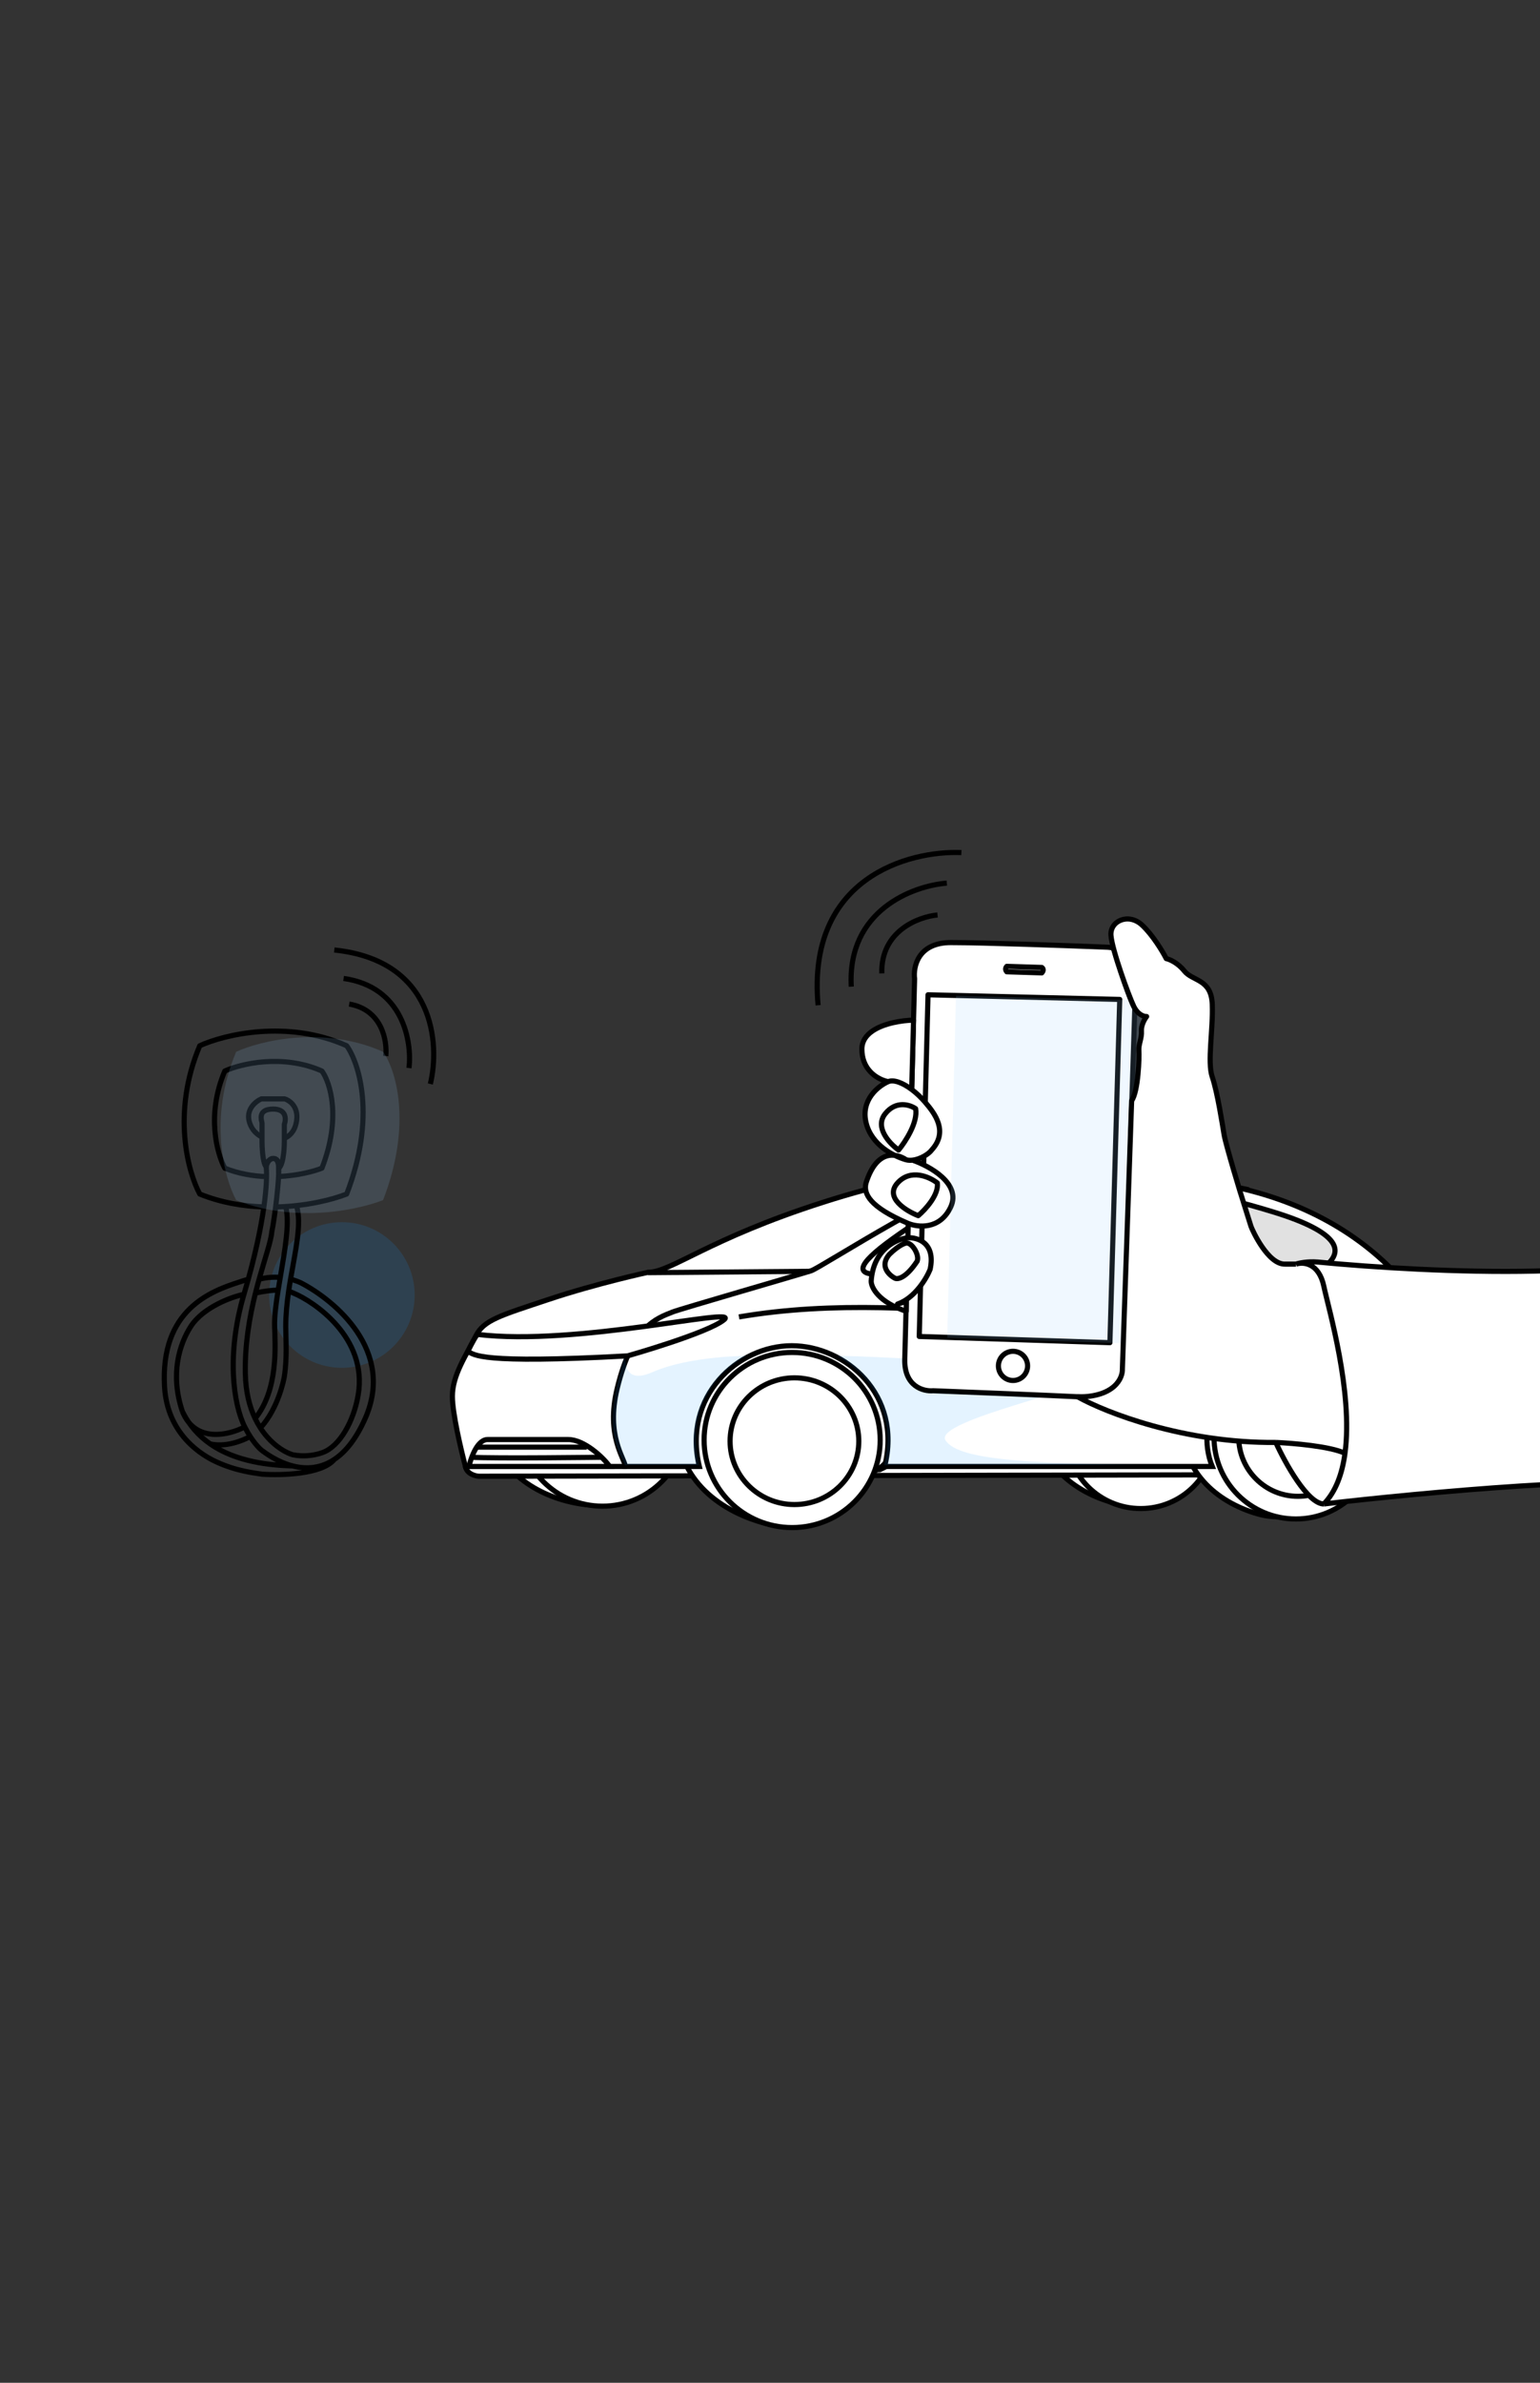 <svg width="150" height="232" viewBox="0 0 150 232" fill="none" xmlns="http://www.w3.org/2000/svg">
<rect x="0" y="0" width="150" height="232" fill="#333333" stroke="none"/>
<g clip-path="url(#clip0_122_4067)">
<path d="M116.015 130.531L115.99 130.497L115.978 130.456C115.964 130.411 115.903 130.323 115.72 130.208C115.546 130.098 115.302 129.987 114.998 129.879C114.392 129.664 113.59 129.471 112.742 129.311C111.046 128.99 109.215 128.805 108.507 128.805C104.346 128.805 100.916 132.696 100.916 137.572C100.916 142.394 104.581 145.317 108.57 146.347C110.581 146.866 112.265 146.913 113.435 146.276C114.579 145.654 115.314 144.328 115.314 141.884C115.314 141.03 115.49 140.053 115.713 139.041C115.802 138.639 115.897 138.233 115.994 137.824C116.143 137.192 116.293 136.555 116.421 135.915C116.631 134.869 116.773 133.852 116.738 132.928C116.704 132.005 116.494 131.19 116.015 130.531Z" fill="white" stroke="black" stroke-width="0.5"/>
<path d="M103.894 139.713C103.894 143.67 107.123 146.88 111.111 146.88C115.098 146.88 118.327 143.67 118.327 139.713C118.327 135.756 115.098 132.546 111.111 132.546C107.123 132.546 103.894 135.756 103.894 139.713Z" fill="white" stroke="black" stroke-width="0.5"/>
<path d="M62.633 130.331L62.608 130.297L62.596 130.256C62.582 130.211 62.521 130.123 62.338 130.008C62.164 129.898 61.92 129.787 61.616 129.679C61.01 129.464 60.208 129.271 59.36 129.111C57.664 128.79 55.834 128.605 55.125 128.605C50.964 128.605 47.534 132.496 47.534 137.372C47.534 142.195 51.199 145.117 55.188 146.147C57.199 146.666 58.883 146.713 60.053 146.076C61.197 145.454 61.932 144.128 61.932 141.684C61.932 140.83 62.108 139.854 62.331 138.841C62.42 138.439 62.516 138.033 62.612 137.624C62.761 136.992 62.911 136.355 63.039 135.715C63.249 134.669 63.391 133.652 63.356 132.728C63.322 131.805 63.112 130.99 62.633 130.331Z" fill="white" stroke="black" stroke-width="0.5"/>
<path d="M50.526 138.486C50.526 142.994 54.181 146.648 58.688 146.648C63.197 146.648 66.851 142.994 66.851 138.486C66.851 133.978 63.197 130.323 58.688 130.323C54.181 130.323 50.526 133.978 50.526 138.486Z" fill="white" stroke="black" stroke-width="0.5"/>
<path d="M45.334 142.781C45.461 143.544 46.402 143.734 46.667 143.734L129.867 143.576C129.896 143.573 129.917 143.571 129.933 143.569C130.278 143.573 130.869 143.576 131.835 143.576C136.017 143.576 139.534 135.891 139.799 135.15L46.764 141.987C46.234 141.934 45.207 142.019 45.334 142.781Z" fill="white" stroke="black" stroke-width="0.5"/>
<path d="M87.913 141.987L85.689 143.1L68.53 143.894L67.259 141.67L68.212 133.567L77.427 129.754L84.895 133.567L87.913 141.987Z" fill="white" stroke="black" stroke-width="0.5"/>
<path d="M135.259 142.307L133.988 143.26L120.801 144.054L119.212 142.625L118.577 140.559L120.007 134.522L127.474 131.98L134.465 135.952L135.259 142.307Z" fill="white" stroke="black" stroke-width="0.5"/>
<path d="M85.031 143.464V143.31L85.169 143.241C86.202 142.724 86.757 141.927 86.985 140.966C87.216 139.994 87.111 138.842 86.79 137.638C86.149 135.229 84.665 132.698 83.484 131.166L83.457 131.131L83.444 131.089C83.427 131.035 83.35 130.934 83.134 130.806C82.93 130.685 82.644 130.563 82.292 130.445C81.588 130.209 80.659 130 79.68 129.825C77.719 129.475 75.602 129.273 74.779 129.273C69.935 129.273 65.975 133.533 65.975 138.831C65.975 144.081 70.213 147.271 74.838 148.396C77.079 148.94 79.631 148.015 81.652 146.755C82.657 146.128 83.515 145.428 84.119 144.808C84.421 144.498 84.655 144.213 84.811 143.972C84.975 143.72 85.031 143.551 85.031 143.464Z" fill="white" stroke="black" stroke-width="0.5"/>
<path d="M132.466 143.564V143.288L132.741 143.316C133.639 143.405 134.279 143.024 134.725 142.337C135.182 141.634 135.434 140.609 135.499 139.454C135.564 138.304 135.444 137.05 135.179 135.91C134.914 134.766 134.509 133.756 134.018 133.081L133.993 133.046L133.981 133.006C133.96 132.936 133.889 132.827 133.734 132.684C133.584 132.545 133.378 132.395 133.124 132.238C132.618 131.924 131.951 131.6 131.242 131.307C130.534 131.014 129.792 130.755 129.138 130.569C128.477 130.381 127.93 130.276 127.602 130.276C125.491 130.276 122.361 131.184 119.757 132.715C117.139 134.254 115.157 136.36 115.157 138.708C115.157 143.531 118.821 146.454 122.81 147.483C124.756 147.985 127.185 147.446 129.145 146.525C130.121 146.067 130.965 145.521 131.56 144.98C131.858 144.71 132.088 144.446 132.242 144.2C132.398 143.953 132.466 143.739 132.466 143.564Z" fill="white" stroke="black" stroke-width="0.5"/>
<path d="M68.582 140.206C68.582 144.914 72.42 148.732 77.157 148.732C81.895 148.732 85.733 144.914 85.733 140.206C85.733 135.498 81.895 131.68 77.157 131.68C72.42 131.68 68.582 135.498 68.582 140.206Z" fill="white" stroke="black" stroke-width="0.5"/>
<path d="M71.112 140.322C71.112 143.725 73.915 146.49 77.38 146.49C80.846 146.49 83.649 143.725 83.649 140.322C83.649 136.919 80.846 134.153 77.38 134.153C73.915 134.153 71.112 136.919 71.112 140.322Z" fill="white" stroke="black" stroke-width="0.5"/>
<circle r="7.973" transform="matrix(-1 0 0 1 126.22 139.921)" fill="white" stroke="black" stroke-width="0.5"/>
<circle r="5.767" transform="matrix(-1 0 0 1 126.42 139.921)" fill="white" stroke="black" stroke-width="0.5"/>
<path d="M53.419 126.525C58.124 124.956 63.129 123.876 63.129 123.876C65.365 123.876 68.97 120.644 80.159 117.063C91.348 113.482 97.506 113.668 100.733 113.735L115.054 114.804L91.886 122.764L70.755 131.185L60.904 142.783H45.334C44.911 141.194 44.063 137.603 44.063 135.951C44.063 133.886 45.409 131.96 46.362 130.053C47.125 128.528 48.715 128.093 53.419 126.525Z" fill="white" stroke="black" stroke-width="0.5"/>
<path d="M98.415 113.867C101.084 113.359 110.383 113.606 119.53 115.418C136.244 118.685 140.661 130.867 140.661 131.344C140.661 131.82 140.322 133.713 139.408 136.327C138.493 138.94 135.221 142.73 134.321 142.783C136.026 138.952 133.519 131.43 126.198 131.43C118.877 131.43 116.348 138.651 118.075 142.783L86.166 142.783C87.913 135.792 82.353 131.026 77.11 131.026C71.867 131.026 66.465 135.951 68.118 142.783H60.904C60.851 141.989 58.998 139.816 60.11 135.209C61.578 129.124 63.923 128.377 65.512 127.742C66.249 127.447 78.078 124.036 79.031 123.718C79.985 123.4 93.013 114.896 98.415 113.867Z" fill="white"/>
<path d="M119.53 115.418C110.383 113.606 101.084 113.359 98.415 113.867C93.013 114.896 79.985 123.4 79.031 123.718C78.078 124.036 66.249 127.447 65.512 127.742C63.923 128.377 61.578 129.124 60.11 135.209C58.998 139.816 60.851 141.989 60.904 142.783H68.118C66.465 135.951 71.867 131.026 77.11 131.026C82.353 131.026 87.913 135.792 86.166 142.783L118.075 142.783C116.348 138.651 118.877 131.43 126.198 131.43C133.519 131.43 136.026 138.952 134.321 142.783C135.221 142.73 138.493 138.94 139.408 136.327C140.322 133.713 140.661 131.82 140.661 131.344C140.661 130.867 136.244 118.685 119.53 115.418ZM119.53 115.418C128.678 117.23 102.817 112.151 119.53 115.418Z" stroke="black" stroke-width="0.5"/>
<path d="M131.735 128.223C109.127 131.229 90.271 125.087 71.976 128.224" stroke="black" stroke-width="0.5"/>
<path d="M63.09 123.911L78.903 123.781" stroke="black" stroke-width="0.5"/>
<path d="M136.566 123.911L138.624 127.309C136.566 125.219 137.358 125.219 133.658 123.911C135.749 123.389 136.566 123.911 136.566 123.911Z" fill="white" stroke="black" stroke-width="0.5"/>
<path opacity="0.12" d="M60.854 132.014C58.327 140.247 60.801 141.857 60.854 142.652H68.068C66.883 137.757 69.319 133.842 72.724 132.014L81.476 132.014C84.894 133.816 87.361 137.669 86.115 142.651L117.697 142.652C100.347 142.651 93.409 142.208 92.102 140.247C90.795 138.287 106.765 135.107 105.963 134.104C105.161 133.101 85.266 132.014 81.476 132.014L72.724 132.014C72.724 132.014 67.152 132.014 63.542 133.603C59.932 135.191 61.222 130.812 60.854 132.014Z" fill="#1998FA"/>
<path d="M97.738 115.35C93.757 116.351 90.919 117.757 87.007 120.565C83.096 123.373 83.598 124.076 85.496 124.075C87.394 124.075 109.548 125.041 125.163 125.041C125.163 125.041 136.794 121.95 124.117 118.03C111.441 114.11 101.719 114.348 97.738 115.35Z" stroke="black" stroke-width="0.5"/>
<path d="M46.493 129.924C56.163 131.1 72.107 127.179 70.538 128.486C68.97 129.793 61.129 132.015 61.129 132.015C46.505 132.822 46.232 131.884 45.566 131.587C45.566 131.587 46.101 130.447 46.493 129.924Z" fill="white" stroke="black" stroke-width="0.5"/>
<path d="M55.35 140.16C56.883 140.16 58.746 141.875 59.385 142.783H45.669C46.173 140.866 46.879 140.16 47.484 140.16C49.703 140.161 53.818 140.16 55.35 140.16Z" fill="white" stroke="black" stroke-width="0.5"/>
<path d="M57.153 140.901C54.722 140.901 50.021 140.901 46.425 140.901M58.647 141.885C58.647 141.885 48.223 142.024 45.84 141.885" stroke="black" stroke-width="0.5"/>
<path opacity="0.12" d="M131.084 125.04C131.799 124.105 129.759 126.644 131.286 127.787C132.813 128.931 112.401 129.152 112.847 129.03C113.294 128.908 117.564 129.091 121.962 128.465C126.36 127.84 130.368 125.975 131.084 125.04Z" fill="#1998FA"/>
<path opacity="0.12" d="M99.84 115.147C107.42 112.664 126.891 118.022 129.505 120.243C132.119 122.465 127.283 124.817 125.323 124.817C123.363 124.817 92.024 124.278 92.024 124.278C93.593 123.973 99.056 124.686 105.459 122.334C111.863 119.982 109.249 117.891 99.84 115.147Z" fill="black"/>
<path d="M37.578 102.819C37.727 101.362 37.223 98.31 34.013 97.76M39.837 103.991C40.136 101.422 39.281 96.082 33.467 95.267M41.916 105.542C42.864 101.615 42.319 93.507 32.562 92.496" stroke="black" stroke-width="0.5" stroke-linejoin="round"/>
<path d="M25.685 117.512C23.675 117.449 21.527 117.096 19.459 116.257C18.313 114.145 16.708 108.3 19.459 101.817C21.813 100.741 27.97 99.234 33.767 101.817C34.974 103.503 36.665 108.751 33.767 116.257C32.409 116.794 29.842 117.451 26.851 117.517" stroke="black" stroke-width="0.5" stroke-linejoin="round"/>
<path d="M25.962 114.56C24.648 114.514 23.248 114.282 21.898 113.74C21.141 112.356 20.08 108.526 21.898 104.279C23.454 103.574 27.524 102.586 31.356 104.279C32.154 105.383 33.272 108.822 31.356 113.74C30.512 114.07 28.963 114.47 27.138 114.553" stroke="black" stroke-width="0.5" stroke-linejoin="round"/>
<circle cx="33.301" cy="126.088" r="7.089" fill="#1998FA" fill-opacity="0.15"/>
<path d="M23.761 126.025C22.638 126.238 19.8 127.256 18.579 129.156C17.492 130.847 16.541 133.77 17.762 137.414M23.761 126.025C22.037 131.851 22.722 136.701 23.837 138.928M23.761 126.025C23.91 125.519 24.05 125.03 24.181 124.556M28.511 142.731C27.742 142.535 27.066 142.211 26.55 141.913C25.988 141.589 25.616 141.296 25.525 141.235C25.403 141.153 24.915 140.706 24.368 139.86M28.511 142.731C28.856 142.819 29.22 142.881 29.597 142.903C30.244 142.942 30.929 142.862 31.618 142.592C31.931 142.47 32.245 142.308 32.558 142.101M28.511 142.731C26.377 142.664 23.042 142.379 20.464 140.579M24.85 138.113C24.311 136.984 23.934 135.553 23.897 133.77C23.836 130.856 24.318 128.158 24.883 125.897M24.85 138.113C27.133 135.29 26.801 130.972 26.747 129.156C26.718 128.197 26.878 126.952 27.092 125.614M24.85 138.113C25.008 138.443 25.179 138.747 25.36 139.027M23.837 138.928C24.014 139.28 24.194 139.59 24.368 139.86M23.837 138.928C22.335 139.731 19.017 140.552 17.762 137.414M17.762 137.414C18.432 138.8 19.381 139.823 20.464 140.579M32.558 142.101C33.623 141.393 34.665 140.153 35.568 138.113C38.499 131.49 32.615 126.625 29.313 124.906C29.106 124.811 28.757 124.666 28.3 124.549M32.558 142.101C31.363 143.561 27.372 143.664 25.525 143.533C24.85 143.421 23.064 143.262 21.022 142.312C19.791 141.739 16.29 139.76 16.025 134.992C16.001 134.566 15.995 134.16 16.004 133.77C16.177 126.809 21.447 125.448 23.761 124.677L24.181 124.556M24.368 139.86C23.695 140.254 21.972 140.949 20.464 140.579M25.36 139.027C27.099 137.15 27.651 134.305 27.689 134.063C27.988 132.14 27.832 130.38 27.832 129.156C27.832 128.002 27.95 126.849 28.113 125.728M25.36 139.027C26.171 140.282 27.173 141.044 27.968 141.427C28.163 141.521 28.346 141.592 28.511 141.642C28.755 141.692 29.03 141.727 29.325 141.739C29.964 141.766 30.7 141.687 31.422 141.427C33.09 140.827 34.458 138.376 34.89 135.806C35.828 130.229 30.565 126.711 28.575 125.897C28.44 125.831 28.288 125.773 28.113 125.728M24.181 124.556C26.041 117.815 26.043 114.338 25.916 113.534C25.889 112.992 27.002 112.177 27.138 113.534C27.247 114.62 26.747 118.66 26.475 119.927C26.413 120.802 25.832 122.424 25.238 124.556M25.238 124.556C25.119 124.983 24.999 125.431 24.883 125.897M25.238 124.556C25.997 124.354 26.701 124.324 27.311 124.379M24.883 125.897C25.805 125.698 26.523 125.615 27.092 125.614M27.836 117.522C28.23 119.039 27.742 121.766 27.298 124.376C27.227 124.793 27.157 125.208 27.092 125.614M28.87 117.374C29.416 119.09 28.789 121.67 28.3 124.549M28.3 124.549C28.234 124.937 28.17 125.33 28.113 125.728M28.3 124.549C28.296 124.548 28.292 124.547 28.289 124.546M27.092 125.614C27.096 125.614 27.101 125.614 27.105 125.614M28.113 125.728C28.106 125.726 28.1 125.724 28.093 125.723" stroke="black" stroke-width="0.5"/>
<path d="M26.609 107.984C24.98 107.984 25.523 109.206 25.523 109.341V110.654V111.167C25.523 111.445 25.537 111.85 25.575 112.253C25.631 112.837 25.738 113.418 25.93 113.61C25.976 113.339 26.175 112.796 26.609 112.796C27.152 112.796 27.152 113.339 27.152 113.746C27.418 113.546 27.562 112.895 27.633 112.253C27.678 111.848 27.695 111.448 27.695 111.167V110.828V109.477C27.876 108.979 27.912 107.984 26.609 107.984Z" stroke="black" stroke-width="0.5"/>
<path d="M25.455 110.679C25.002 110.438 24.558 110.027 24.325 109.356C23.872 108.056 24.89 107.239 25.455 106.992H27.717C28.235 107.14 29.187 107.82 28.848 109.356C28.665 110.182 28.202 110.618 27.717 110.829" stroke="black" stroke-width="0.5"/>
<path d="M23.004 102.408C20.253 108.891 21.858 114.736 23.004 116.848C25.072 117.687 27.22 118.039 29.23 118.103L30.396 118.108C33.387 118.042 35.954 117.385 37.312 116.848C40.21 109.342 38.52 104.094 37.312 102.408C31.515 99.825 25.358 101.332 23.004 102.408Z" fill="#9DD3FD" fill-opacity="0.15"/>
<path d="M92.607 91.774C89.426 91.774 88.933 94.123 89.084 95.297L88.805 106.083L88.469 119.118L88.433 120.509L88.277 126.539L88.127 132.34C88.059 134.998 89.944 135.494 90.896 135.41C94.368 135.545 102.129 135.853 105.391 136.014C108.652 136.175 109.434 134.202 109.417 133.196C109.724 123.513 110.298 105.387 110.531 98.181C110.05 97.401 108.944 93.944 108.451 92.313C108.252 92.263 108.066 92.236 107.907 92.227C104.132 92.076 95.788 91.774 92.607 91.774Z" fill="white" stroke="black" stroke-width="0.5" stroke-linejoin="round"/>
<path d="M101.477 94.725L98.062 94.619C97.978 94.53 97.861 94.3 98.062 94.088L101.477 94.195C101.718 94.364 101.578 94.619 101.477 94.725Z" stroke="black" stroke-width="0.5" stroke-linejoin="round"/>
<path d="M84.353 109.29C83.829 107.075 85.577 105.716 86.517 105.314C85.84 105.194 84.629 104.641 84.151 103.339C84.025 102.995 83.95 102.598 83.95 102.143C83.95 101.386 84.356 100.819 84.957 100.4C86.082 99.614 87.889 99.346 88.983 99.325L88.8 106.077C89.235 106.402 89.677 106.813 90.09 107.291C91.046 108.399 92.405 110.16 90.745 111.972C90.492 112.336 89.672 112.868 88.882 112.959C90.56 113.536 93.654 115.253 92.607 117.508C91.56 119.763 89.386 119.512 88.429 119.104C84.685 117.508 84.084 116.219 84.353 115.178C85.073 112.905 86.193 112.377 87.144 112.488C86.013 111.927 84.736 110.91 84.353 109.29Z" fill="white"/>
<path d="M84.856 124.741C85.057 121.641 87.322 120.631 88.429 120.513C89.386 120.468 91.157 121.021 90.594 123.598C90.241 124.475 89.114 126.378 87.423 126.97L88.278 126.719V127.675C85.581 126.789 84.856 125.362 84.856 124.741Z" fill="white"/>
<path d="M86.517 105.314C85.577 105.716 83.829 107.075 84.353 109.29C84.876 111.504 87.07 112.593 88.278 112.928M86.517 105.314C85.84 105.194 84.629 104.641 84.151 103.339C84.025 102.995 83.95 102.598 83.95 102.143C83.95 101.386 84.356 100.819 84.957 100.4C86.082 99.614 87.889 99.346 88.983 99.325L88.8 106.077M86.517 105.314C87.027 105.095 87.897 105.401 88.8 106.077M88.278 112.928C87.289 112.257 85.4 111.877 84.353 115.178C84.084 116.219 84.685 117.508 88.429 119.104C89.386 119.512 91.56 119.763 92.607 117.508C93.654 115.253 90.56 113.536 88.882 112.959M88.278 112.928C88.471 112.976 88.675 112.982 88.882 112.959M88.882 112.959C89.672 112.868 90.492 112.336 90.745 111.972C92.405 110.16 91.046 108.399 90.09 107.291C89.677 106.813 89.235 106.402 88.8 106.077M88.429 120.513C87.322 120.631 85.057 121.641 84.856 124.741C84.856 125.362 85.581 126.789 88.278 127.675V126.719L87.423 126.97C89.114 126.378 90.241 124.475 90.594 123.598C91.157 121.021 89.386 120.468 88.429 120.513ZM87.523 111.972C88.178 111.183 89.426 109.274 89.184 107.946C88.631 107.56 87.262 107.12 86.215 108.449C85.168 109.778 86.651 111.351 87.523 111.972ZM87.171 124.454C86.584 124.152 85.651 123.266 86.618 122.139C86.953 121.803 87.755 121.112 88.278 121.031C88.802 120.951 89.577 122.149 89.335 122.793C88.248 124.444 87.439 124.588 87.171 124.454ZM89.436 118.364C90.124 117.784 91.459 116.334 91.298 115.178C90.543 114.586 88.711 113.757 87.423 115.178C86.134 116.599 88.228 117.894 89.436 118.364Z" stroke="black" stroke-width="0.5" stroke-linejoin="round"/>
<path d="M89.664 125.189L89.537 130.125L108.108 130.729L109.065 97.31L90.392 96.857L90.123 107.328M89.775 120.846L89.813 119.369M89.966 113.415L89.988 112.575" stroke="black" stroke-width="0.5" stroke-linejoin="round"/>
<path d="M111.79 97.412L93.118 96.959L92.849 107.429L92.389 125.291L92.263 130.227L110.834 130.831L111.79 97.412Z" fill="#9DD3FD" fill-opacity="0.15"/>
<path d="M111.684 98.972C111.432 98.989 110.828 98.811 110.425 97.965C109.922 96.908 108.312 92.479 108.211 91.07C108.11 89.661 109.922 88.855 111.231 90.063C112.278 91.03 113.244 92.647 113.596 93.335C113.915 93.402 114.713 93.737 115.358 94.543C116.163 95.549 117.975 95.298 118.076 97.764C118.176 100.23 117.572 103.401 118.076 104.86C118.579 106.32 119.082 109.591 119.233 110.497C119.384 111.403 120.826 116.216 121.214 117.379C121.323 117.706 121.731 119.059 121.85 119.406C121.989 119.809 123.511 123.13 125.172 123.08H126.229C126.514 122.979 127.336 122.798 128.343 122.878C133.697 123.398 142.13 123.927 149.5 123.759C156.171 123.607 161.97 122.884 163.825 121.066V144.772C158.752 143.443 138.459 145.325 128.947 146.433C127.376 146.433 125.172 142.44 124.266 140.443C115.328 140.524 107.691 137.524 104.99 136.014C108.554 136.014 109.364 134.189 109.324 133.276L110.224 107.175C110.878 106.27 110.979 102.897 110.929 102.293C110.878 101.689 111.231 101.086 111.18 100.381C111.14 99.817 111.499 99.207 111.684 98.972Z" fill="white"/>
<path d="M126.229 123.08H125.172C123.511 123.13 121.989 119.809 121.85 119.406C121.731 119.059 121.323 117.706 121.214 117.379C120.826 116.216 119.384 111.403 119.233 110.497C119.082 109.591 118.579 106.32 118.076 104.86C117.572 103.401 118.176 100.23 118.076 97.764C117.975 95.298 116.163 95.549 115.358 94.543C114.713 93.737 113.915 93.402 113.596 93.335C113.244 92.647 112.278 91.03 111.231 90.063C109.922 88.855 108.11 89.661 108.211 91.07C108.312 92.479 109.922 96.908 110.425 97.965C110.828 98.811 111.432 98.989 111.684 98.972C111.499 99.207 111.14 99.817 111.18 100.381C111.231 101.086 110.878 101.689 110.929 102.293C110.979 102.897 110.878 106.27 110.224 107.175L109.324 133.276C109.364 134.189 108.554 136.014 104.99 136.014C107.691 137.524 115.328 140.524 124.266 140.443M126.229 123.08C126.514 122.979 127.336 122.798 128.343 122.878C133.697 123.398 142.13 123.927 149.5 123.759C156.171 123.607 161.97 122.884 163.825 121.066V144.772C158.752 143.443 138.459 145.325 128.947 146.433M126.229 123.08C126.934 122.845 128.464 122.949 128.947 125.244C129.4 127.397 131.81 135.533 131.005 141.5M124.266 140.443C125.172 142.44 127.376 146.433 128.947 146.433M124.266 140.443C125.906 140.511 129.55 140.816 131.005 141.5M128.947 146.433C130.114 145.228 130.737 143.484 131.005 141.5" stroke="black" stroke-width="0.5" stroke-linejoin="round"/>
<circle cx="98.669" cy="132.99" r="1.421" stroke="black" stroke-width="0.5"/>
<path d="M91.317 89.086C89.464 89.259 85.785 90.637 85.889 94.773M92.222 85.984C88.947 86.243 82.502 88.621 82.916 96.066M93.643 83.012C88.517 82.796 78.547 85.467 79.685 97.875" stroke="black" stroke-width="0.5" stroke-linejoin="round"/>
</g>
<defs>
<clipPath id="clip0_122_4067">
<rect width="150" height="232" fill="white"/>
</clipPath>
</defs>
</svg>

